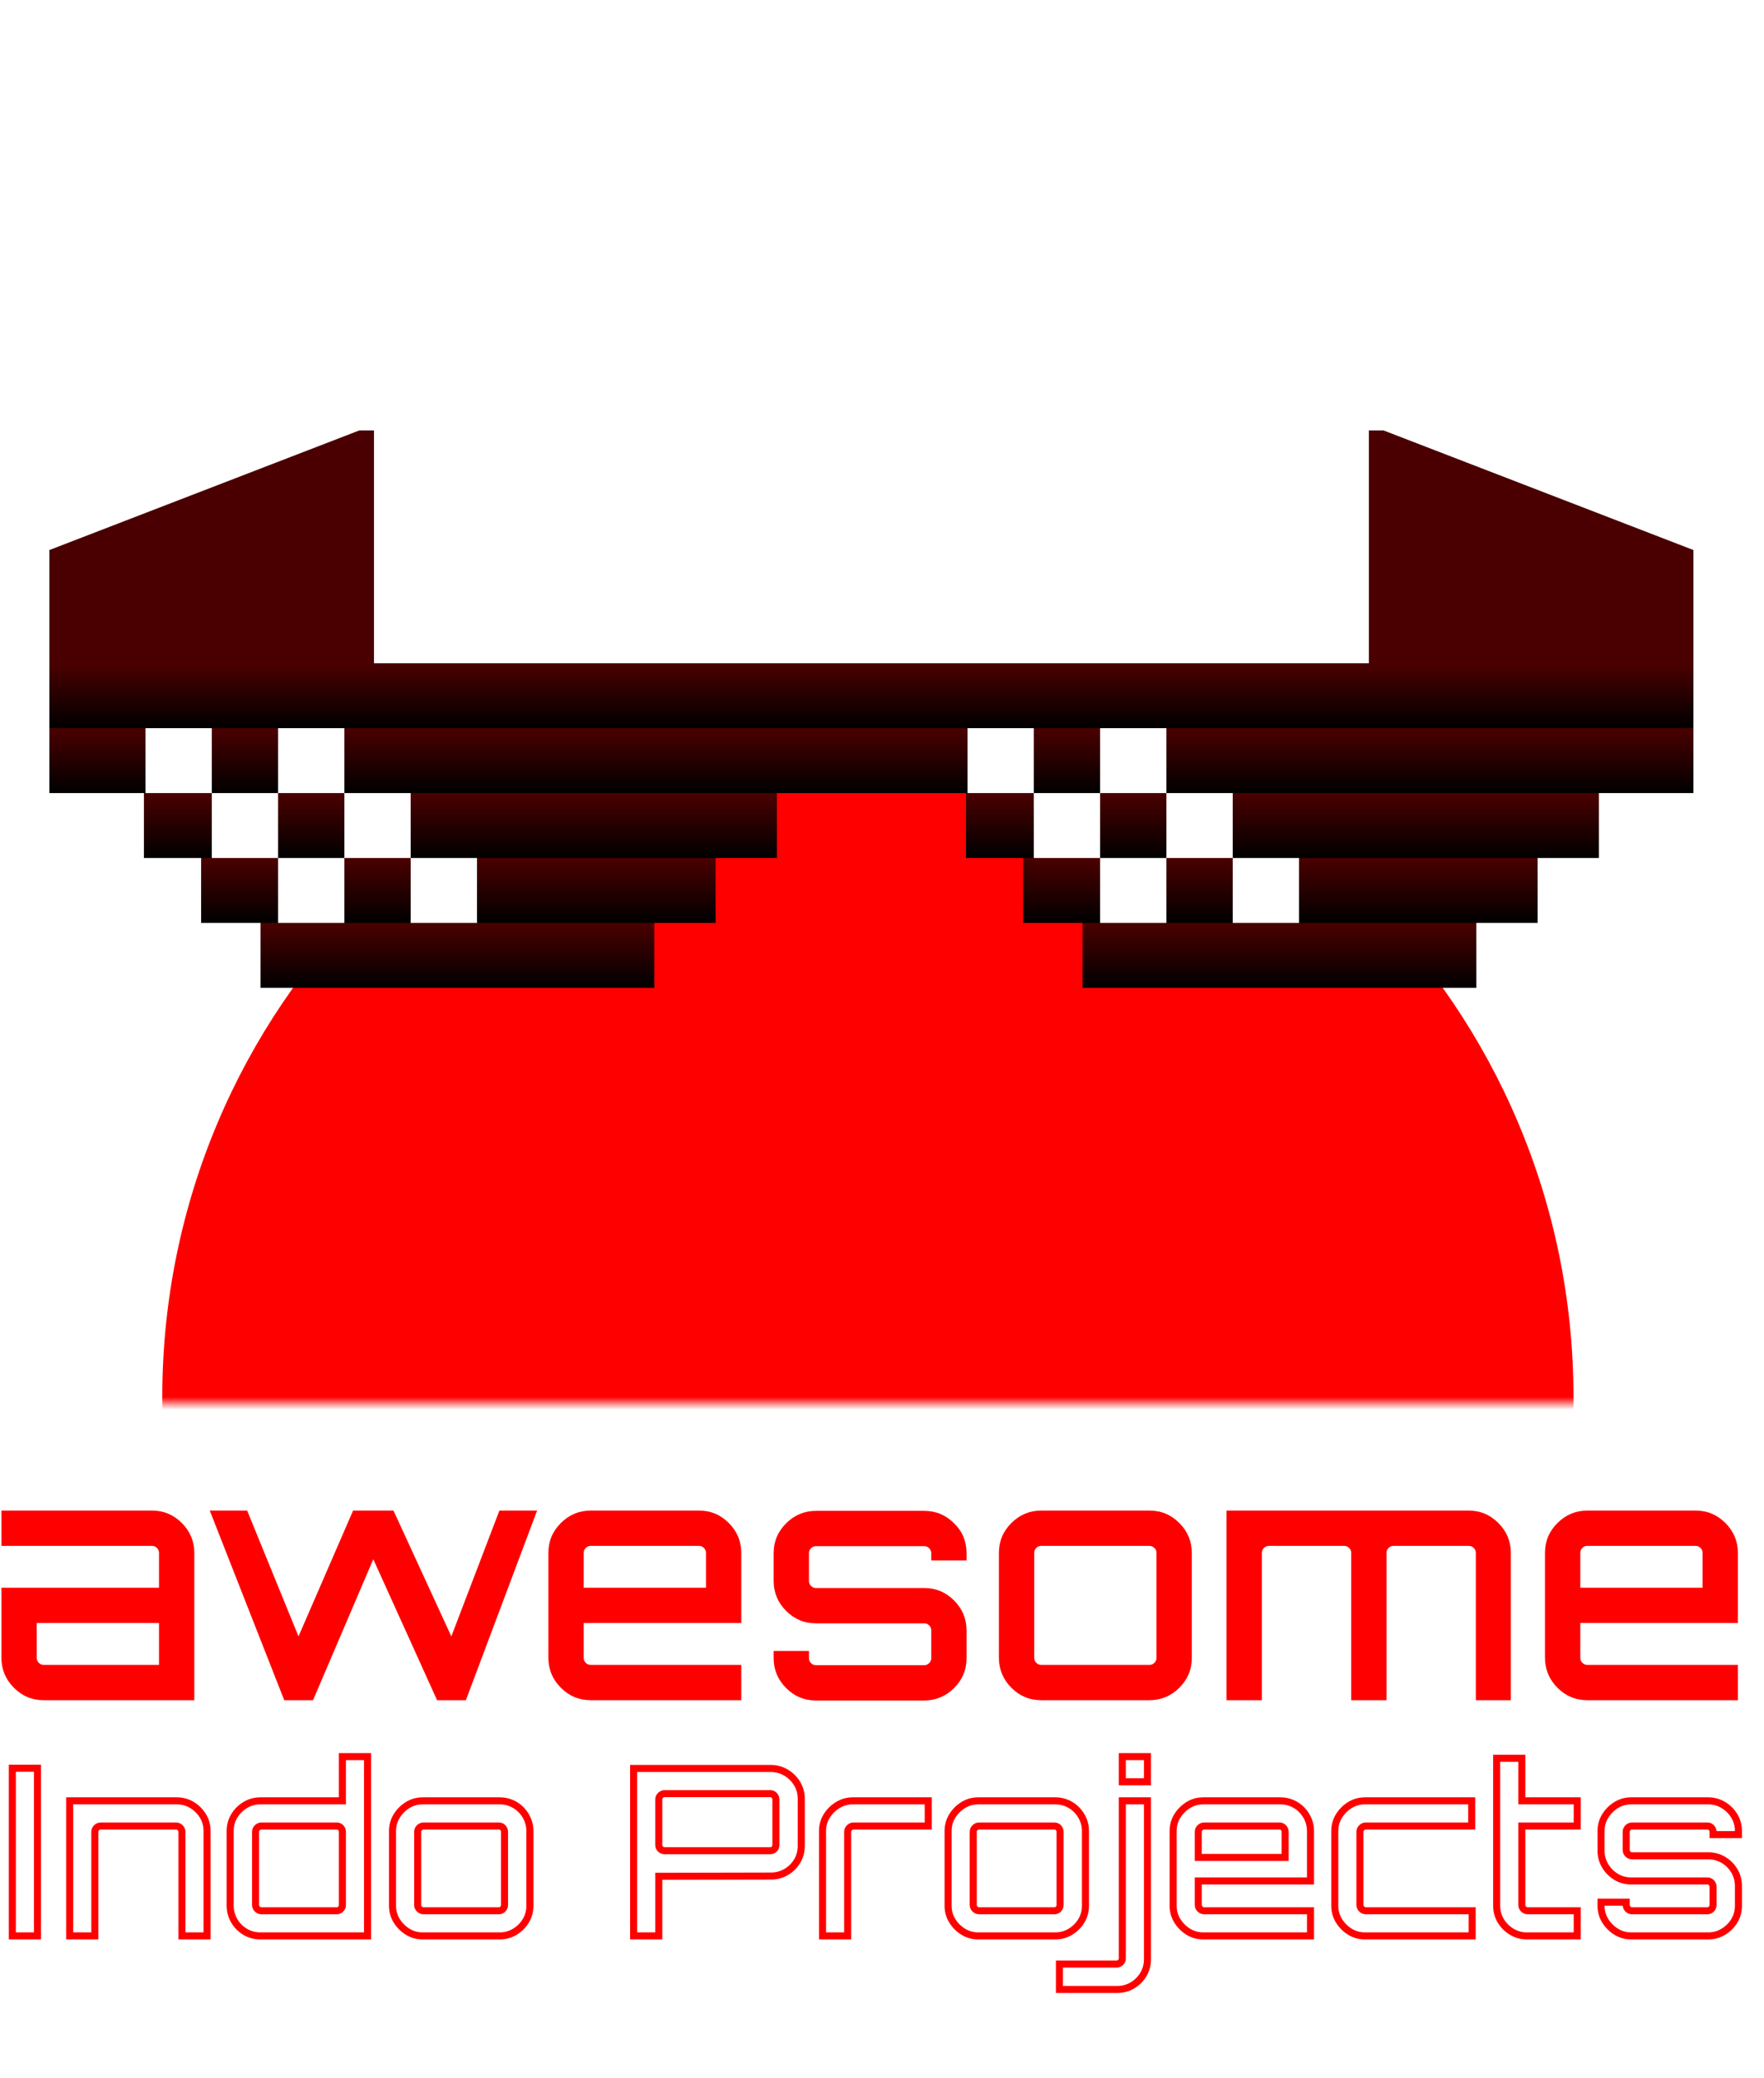 <?xml version="1.0" encoding="utf-8"?>
<svg width="250px" height="294.5px" viewBox="0 0 250 294.5" version="1.1" xmlns:xlink="http://www.w3.org/1999/xlink" xmlns="http://www.w3.org/2000/svg">
  <defs>
    <linearGradient gradientUnits="objectBoundingBox" x1="0.5" y1="0.5" x2="0.5" y2="0.509" id="gradient_1">
      <stop offset="0%" stop-color="#FF0000" />
      <stop offset="100%" stop-color="#FFFFFF" />
    </linearGradient>
    <linearGradient gradientUnits="objectBoundingBox" x1="1" y1="0" x2="1" y2="1" id="gradient_2">
      <stop offset="0%" stop-color="#4B0000" />
      <stop offset="100%" stop-color="#000000" />
    </linearGradient>
    <filter filterUnits="userSpaceOnUse" color-interpolation-filters="sRGB" id="filter_1">
      <feFlood flood-opacity="0" result="BackgroundImageFix" />
      <feColorMatrix in="SourceAlpha" type="matrix" values="0 0 0 0 0 0 0 0 0 0 0 0 0 0 0 0 0 0 128 0" />
      <feMorphology radius="-37" operator="dilate" in="SourceAlpha" result="effect0_dropShadow" />
      <feOffset dx="0" dy="73" />
      <feGaussianBlur stdDeviation="15.5" />
      <feColorMatrix type="matrix" values="0 0 0 0 1 0 0 0 0 0 0 0 0 0 0 0 0 0 0.341 0" />
      <feBlend mode="normal" in2="BackgroundImageFix" result="effect0_dropShadow" />
      <feColorMatrix in="SourceAlpha" type="matrix" values="0 0 0 0 0 0 0 0 0 0 0 0 0 0 0 0 0 0 128 0" />
      <feOffset dx="0" dy="2" />
      <feGaussianBlur stdDeviation="2" />
      <feColorMatrix type="matrix" values="0 0 0 0 0.392 0 0 0 0 0.392 0 0 0 0 0.392 0 0 0 0.149 0" />
      <feBlend mode="normal" in2="effect0_dropShadow" result="effect1_dropShadow" />
      <feBlend mode="normal" in="SourceGraphic" in2="effect1_dropShadow" result="shape" />
    </filter>
    <filter filterUnits="userSpaceOnUse" color-interpolation-filters="sRGB" id="filter_2">
      <feFlood flood-opacity="0" result="BackgroundImageFix" />
      <feBlend mode="normal" in="SourceGraphic" in2="BackgroundImageFix" result="shape" />
      <feColorMatrix in="SourceAlpha" type="matrix" values="0 0 0 0 0 0 0 0 0 0 0 0 0 0 0 0 0 0 128 0" result="hardAlpha" />
      <feOffset dx="0" dy="23" />
      <feGaussianBlur stdDeviation="10.5" />
      <feComposite in2="hardAlpha" operator="arithmetic" k2="-1" k3="1" />
      <feColorMatrix type="matrix" values="0 0 0 0 1 0 0 0 0 1 0 0 0 0 1 0 0 0 0.631 0" />
      <feBlend mode="normal" in2="shape" result="effect0_innerShadow" />
    </filter>
    <path d="M23 100C23 44.772 67.772 0 123 0C178.228 0 223 44.772 223 100C223 155.228 178.228 200 123 200C67.772 200 23 155.228 23 100Z" id="path_1" />
    <path d="M0 0L250 0L250 44L0 44L0 0Z" id="path_2" />
    <clipPath id="clip_1">
      <use xlink:href="#path_2" clip-rule="evenodd" fill-rule="evenodd" />
    </clipPath>
  </defs>
  <g id="ligmatv.is-a.dev">
    <path d="M50.925 61L53 61L53 94L7 94L7 77.953L50.925 61Z" id="Rectangle" fill="#4A0000" fill-rule="evenodd" stroke="none" />
    <path d="M196.075 61L194 61L194 94L240 94L240 77.953L196.075 61Z" id="Rectangle-2" fill="#4A0000" fill-rule="evenodd" stroke="none" />
    <g id="Oval" filter="url(#filter_1)">
      <use stroke="none" fill="url(#gradient_1)" xlink:href="#path_1" fill-rule="evenodd" filter="url(#filter_2)" />
    </g>
    <g id="glasses" transform="translate(7 94)">
      <g id="glass">
        <path d="M116.5 9.2L233 9.2L233 18.4L116.5 18.4L116.5 9.2Z" id="Rectangle-Copy" fill="url(#gradient_2)" fill-rule="evenodd" stroke="none" />
        <path d="M129.898 18.4L219.603 18.4L219.603 27.6L129.898 27.6L129.898 18.4Z" id="Rectangle-Copy-2" fill="url(#gradient_2)" fill-rule="evenodd" stroke="none" />
        <path d="M138.004 27.6L210.918 27.6L210.918 36.8L138.004 36.8L138.004 27.6Z" id="Rectangle-Copy-3" fill="url(#gradient_2)" fill-rule="evenodd" stroke="none" />
        <path d="M146.427 36.8L202.233 36.8L202.233 46L146.427 46L146.427 36.8Z" id="Rectangle-Copy-4" fill="url(#gradient_2)" fill-rule="evenodd" stroke="none" />
        <path d="M116.5 0L233 0L233 9.2L116.5 9.2L116.5 0Z" id="Rectangle" fill="url(#gradient_2)" fill-rule="evenodd" stroke="none" />
        <path d="M0 9.2L116.5 9.2L116.5 18.4L0 18.4L0 9.2Z" id="Rectangle-Copy-5" fill="url(#gradient_2)" fill-rule="evenodd" stroke="none" />
        <path d="M13.398 18.4L103.102 18.4L103.102 27.6L13.398 27.6L13.398 18.4Z" id="Rectangle-Copy-6" fill="url(#gradient_2)" fill-rule="evenodd" stroke="none" />
        <path d="M21.504 27.6L94.418 27.6L94.418 36.8L21.504 36.8L21.504 27.6Z" id="Rectangle-Copy-7" fill="url(#gradient_2)" fill-rule="evenodd" stroke="none" />
        <path d="M29.927 36.8L85.733 36.8L85.733 46L29.927 46L29.927 36.8Z" id="Rectangle-Copy-8" fill="url(#gradient_2)" fill-rule="evenodd" stroke="none" />
        <path d="M0 0L116.5 0L116.5 9.2L0 9.2L0 0Z" id="Rectangle-Copy-9" fill="url(#gradient_2)" fill-rule="evenodd" stroke="none" />
      </g>
      <g id="light" transform="translate(13.623 9.2)">
        <path d="M154.081 18.4L163.476 18.4L163.476 27.6L154.081 27.6L154.081 18.4Z" id="Rectangle-6-Copy-3" fill="#FFFFFF" fill-rule="evenodd" stroke="none" />
        <path d="M144.685 9.2L154.081 9.2L154.081 18.4L144.685 18.4L144.685 9.2Z" id="Rectangle-6-Copy-2" fill="#FFFFFF" fill-rule="evenodd" stroke="none" />
        <path d="M135.29 0L144.685 0L144.685 9.2L135.29 9.2L135.29 0Z" id="Rectangle-5-Copy" fill="#FFFFFF" fill-rule="evenodd" stroke="none" />
        <path d="M135.29 18.4L144.685 18.4L144.685 27.6L135.29 27.6L135.29 18.4Z" id="Rectangle-6-Copy" fill="#FFFFFF" fill-rule="evenodd" stroke="none" />
        <path d="M125.895 9.2L135.29 9.2L135.29 18.4L125.895 18.4L125.895 9.2Z" id="Rectangle-6" fill="#FFFFFF" fill-rule="evenodd" stroke="none" />
        <path d="M116.5 0L125.895 0L125.895 9.2L116.5 9.2L116.5 0Z" id="Rectangle-5" fill="#FFFFFF" fill-rule="evenodd" stroke="none" />
        <path d="M0 0L9.395 0L9.395 9.2L0 9.2L0 0Z" id="Rectangle-5-Copy-2" fill="#FFFFFF" fill-rule="evenodd" stroke="none" />
        <path d="M9.395 9.2L18.79 9.2L18.79 18.4L9.395 18.4L9.395 9.2Z" id="Rectangle-6-Copy-4" fill="#FFFFFF" fill-rule="evenodd" stroke="none" />
        <path d="M18.79 18.4L28.186 18.4L28.186 27.6L18.79 27.6L18.79 18.4Z" id="Rectangle-6-Copy-5" fill="#FFFFFF" fill-rule="evenodd" stroke="none" />
        <path d="M18.79 0L28.186 0L28.186 9.2L18.79 9.2L18.79 0Z" id="Rectangle-5-Copy-3" fill="#FFFFFF" fill-rule="evenodd" stroke="none" />
        <path d="M28.186 9.2L37.581 9.2L37.581 18.4L28.186 18.4L28.186 9.2Z" id="Rectangle-6-Copy-6" fill="#FFFFFF" fill-rule="evenodd" stroke="none" />
        <path d="M37.581 18.4L46.976 18.4L46.976 27.6L37.581 27.6L37.581 18.4Z" id="Rectangle-6-Copy-7" fill="#FFFFFF" fill-rule="evenodd" stroke="none" />
      </g>
    </g>
    <g id="text" transform="translate(0 214.081)">
      <path d="M21.525 2.56721e-05C23.207 2.56721e-05 24.596 0.589 25.773 1.767C26.951 2.944 27.54 4.374 27.54 6.015L27.54 26.877L6.215 26.877C4.532 26.877 3.144 26.288 1.967 25.11C0.789 23.933 0.2 22.503 0.2 20.862L0.2 10.936L22.535 10.936L22.535 6.015C22.535 5.72 22.45 5.51 22.24 5.3C22.03 5.089 21.82 5.005 21.525 5.005L0.2 5.005L0.2 0L21.525 0L21.525 2.56721e-05ZM22.535 21.872L22.535 15.941L5.205 15.941L5.205 20.862C5.205 21.157 5.289 21.367 5.5 21.577C5.71 21.788 5.92 21.872 6.215 21.872L22.535 21.872L22.535 21.872ZM70.779 0L76.121 0L66.026 26.877L61.946 26.877L52.903 6.898L44.364 26.877L44.28 26.835L44.322 26.877L40.284 26.877L29.727 0L35.027 0L42.303 17.834L50.042 0L55.763 0L63.965 17.834L70.779 0L70.779 0ZM99.044 1.28361e-05C100.726 1.28361e-05 102.114 0.589 103.292 1.767C104.47 2.944 105.059 4.374 105.059 6.015L105.059 15.941L82.724 15.941L82.724 20.862C82.724 21.157 82.808 21.367 83.019 21.577C83.229 21.788 83.439 21.872 83.734 21.872L105.059 21.872L105.059 26.877L83.734 26.877C82.051 26.877 80.663 26.288 79.485 25.11C78.308 23.933 77.719 22.503 77.719 20.862L77.719 6.015C77.719 4.332 78.308 2.944 79.485 1.767C80.663 0.589 82.093 0 83.734 0L99.044 0L99.044 1.28361e-05ZM82.724 10.936L100.053 10.936L100.053 6.015C100.053 5.72 99.969 5.51 99.759 5.3C99.549 5.089 99.338 5.005 99.044 5.005L83.734 5.005C83.439 5.005 83.229 5.089 83.019 5.3C82.808 5.51 82.724 5.72 82.724 6.015L82.724 10.936L82.724 10.936ZM136.983 6.057L136.983 7.066L131.978 7.066L131.978 6.057C131.978 5.762 131.894 5.552 131.683 5.342C131.473 5.131 131.263 5.047 130.968 5.047L115.658 5.047C115.364 5.047 115.153 5.131 114.943 5.342C114.733 5.552 114.648 5.762 114.648 6.057L114.648 9.969C114.648 10.263 114.733 10.473 114.943 10.684C115.153 10.894 115.364 10.978 115.658 10.978L130.968 10.978C132.651 10.978 134.039 11.567 135.216 12.745C136.394 13.922 136.983 15.352 136.983 16.993L136.983 20.904C136.983 22.587 136.394 23.975 135.216 25.153C134.039 26.33 132.609 26.919 130.968 26.919L115.658 26.919C113.976 26.919 112.588 26.33 111.41 25.153C110.232 23.975 109.643 22.545 109.643 20.904L109.643 19.895L114.648 19.895L114.648 20.904C114.648 21.199 114.733 21.409 114.943 21.619C115.153 21.83 115.364 21.914 115.658 21.914L130.968 21.914C131.263 21.914 131.473 21.83 131.683 21.619C131.894 21.409 131.978 21.199 131.978 20.904L131.978 16.993C131.978 16.698 131.894 16.488 131.683 16.278C131.473 16.067 131.263 15.983 130.968 15.983L115.658 15.983C113.976 15.983 112.588 15.394 111.41 14.217C110.232 13.039 109.643 11.609 109.643 9.969L109.643 6.057C109.643 4.374 110.232 2.986 111.41 1.809C112.588 0.631 114.018 0.042 115.658 0.042L130.968 0.042C132.651 0.042 134.039 0.631 135.216 1.809C136.394 2.944 136.983 4.374 136.983 6.057L136.983 6.057ZM147.582 0L162.893 0C164.575 0 165.963 0.589 167.141 1.767C168.319 2.944 168.907 4.374 168.907 6.015L168.907 20.862C168.907 22.545 168.319 23.933 167.141 25.11C165.963 26.288 164.533 26.877 162.893 26.877L147.582 26.877C145.9 26.877 144.512 26.288 143.334 25.11C142.157 23.933 141.568 22.503 141.568 20.862L141.568 6.015C141.568 4.332 142.157 2.944 143.334 1.767C144.512 0.589 145.942 0 147.582 0L147.582 0ZM162.893 5.005L147.582 5.005C147.288 5.005 147.078 5.089 146.867 5.3C146.657 5.51 146.573 5.72 146.573 6.015L146.573 20.862C146.573 21.157 146.657 21.367 146.867 21.577C147.078 21.788 147.288 21.872 147.582 21.872L162.893 21.872C163.187 21.872 163.397 21.788 163.608 21.577C163.818 21.367 163.902 21.157 163.902 20.862L163.902 6.015C163.902 5.72 163.818 5.51 163.608 5.3C163.397 5.131 163.187 5.005 162.893 5.005L162.893 5.005ZM208.108 0C209.791 0 211.179 0.589 212.357 1.767C213.534 2.944 214.123 4.374 214.123 6.015L214.123 26.877L209.16 26.877L209.16 6.015C209.16 5.72 209.076 5.51 208.866 5.3C208.655 5.089 208.403 5.005 208.108 5.005L197.509 5.005C197.215 5.005 197.004 5.089 196.794 5.3C196.584 5.51 196.5 5.72 196.5 6.015L196.5 26.877L191.494 26.877L191.494 6.015C191.494 5.72 191.41 5.51 191.2 5.3C190.99 5.089 190.779 5.005 190.485 5.005L179.843 5.005C179.549 5.005 179.339 5.089 179.128 5.3C178.918 5.51 178.834 5.72 178.834 6.015L178.834 26.877L173.829 26.877L173.829 0L208.108 0L208.108 0ZM240.285 1.28361e-05C241.968 1.28361e-05 243.356 0.589 244.533 1.767C245.711 2.944 246.3 4.374 246.3 6.015L246.3 15.941L223.966 15.941L223.966 20.862C223.966 21.157 224.05 21.367 224.26 21.577C224.47 21.788 224.681 21.872 224.975 21.872L246.3 21.872L246.3 26.877L224.975 26.877C223.293 26.877 221.905 26.288 220.727 25.11C219.549 23.933 218.96 22.503 218.96 20.862L218.96 6.015C218.96 4.332 219.549 2.944 220.727 1.767C221.905 0.589 223.335 0 224.975 0L240.285 0L240.285 1.28361e-05ZM223.966 10.936L241.295 10.936L241.295 6.015C241.295 5.72 241.211 5.51 241 5.3C240.79 5.089 240.58 5.005 240.285 5.005L224.975 5.005C224.681 5.005 224.47 5.089 224.26 5.3C224.05 5.51 223.966 5.72 223.966 6.015L223.966 10.936L223.966 10.936Z" id="Shape" fill="#FF0000" fill-rule="evenodd" stroke="none" />
      <g id="Indo-Projects" clip-path="url(#clip_1)" transform="translate(0 26.919)">
        <g stroke="#FF0000" stroke-width="1" id="Indo-Projects" fill="#FFFFFF">
          <path d="M1.749 33.363L1.749 9.603L5.313 9.603L5.313 33.363L1.749 33.363ZM9.875 33.363L9.875 14.223L25.055 14.223Q26.243 14.223 27.216 14.817Q28.19 15.411 28.767 16.368Q29.345 17.325 29.345 18.513L29.345 33.363L25.781 33.363L25.781 18.612Q25.781 18.282 25.534 18.035Q25.286 17.787 24.956 17.787L14.264 17.787Q13.934 17.787 13.687 18.035Q13.439 18.282 13.439 18.612L13.439 33.363L9.875 33.363ZM36.91 33.363Q35.722 33.363 34.748 32.785Q33.775 32.208 33.197 31.218Q32.62 30.228 32.62 29.073L32.62 18.513Q32.62 17.325 33.197 16.368Q33.775 15.411 34.748 14.817Q35.722 14.223 36.91 14.223L48.526 14.223L48.526 7.953L52.09 7.953L52.09 33.363L36.91 33.363ZM37.042 29.799L47.734 29.799Q48.064 29.799 48.295 29.552Q48.526 29.304 48.526 28.974L48.526 18.612Q48.526 18.282 48.295 18.035Q48.064 17.787 47.734 17.787L37.042 17.787Q36.712 17.787 36.465 18.035Q36.217 18.282 36.217 18.612L36.217 28.974Q36.217 29.304 36.465 29.552Q36.712 29.799 37.042 29.799ZM59.919 33.363C59.127 33.363 58.412 33.165 57.774 32.769Q56.817 32.175 56.223 31.218Q55.629 30.261 55.629 29.073L55.629 18.513Q55.629 17.325 56.223 16.368Q56.817 15.411 57.774 14.817Q58.731 14.223 59.919 14.223L70.809 14.223Q71.997 14.223 72.971 14.8Q73.944 15.378 74.522 16.368Q75.099 17.358 75.099 18.513L75.099 29.073Q75.099 30.261 74.522 31.218Q73.944 32.175 72.971 32.769C72.322 33.165 71.601 33.363 70.809 33.363L59.919 33.363ZM60.018 29.799L70.71 29.799Q71.04 29.799 71.271 29.552Q71.502 29.304 71.502 28.974L71.502 18.612Q71.502 18.282 71.271 18.035Q71.04 17.787 70.71 17.787L60.018 17.787Q59.688 17.787 59.441 18.035Q59.193 18.282 59.193 18.612L59.193 28.974Q59.193 29.304 59.441 29.552Q59.688 29.799 60.018 29.799ZM89.8 33.363L89.8 9.636L109.237 9.636Q110.425 9.636 111.415 10.23Q112.405 10.824 112.983 11.797Q113.56 12.771 113.56 13.926L113.56 20.592Q113.56 21.78 112.983 22.753Q112.405 23.727 111.415 24.305Q110.425 24.882 109.237 24.882L93.364 24.915L93.364 33.363L89.8 33.363ZM94.189 21.285L109.138 21.285Q109.501 21.285 109.732 21.054Q109.963 20.823 109.963 20.493L109.963 14.025Q109.963 13.695 109.732 13.447Q109.501 13.2 109.138 13.2L94.189 13.2Q93.859 13.2 93.612 13.447Q93.364 13.695 93.364 14.025L93.364 20.493Q93.364 20.823 93.612 21.054Q93.859 21.285 94.189 21.285ZM116.571 33.363L116.571 18.513Q116.571 17.325 117.165 16.368Q117.759 15.411 118.733 14.817Q119.706 14.223 120.861 14.223L131.553 14.223L131.553 17.787L120.96 17.787Q120.63 17.787 120.383 18.035Q120.135 18.282 120.135 18.612L120.135 33.363L116.571 33.363ZM138.656 33.363C137.864 33.363 137.149 33.165 136.511 32.769Q135.554 32.175 134.96 31.218Q134.366 30.261 134.366 29.073L134.366 18.513Q134.366 17.325 134.96 16.368Q135.554 15.411 136.511 14.817Q137.468 14.223 138.656 14.223L149.546 14.223Q150.734 14.223 151.708 14.8Q152.681 15.378 153.258 16.368Q153.836 17.358 153.836 18.513L153.836 29.073Q153.836 30.261 153.258 31.218Q152.681 32.175 151.708 32.769C151.059 33.165 150.338 33.363 149.546 33.363L138.656 33.363ZM138.755 29.799L149.447 29.799Q149.777 29.799 150.008 29.552Q150.239 29.304 150.239 28.974L150.239 18.612Q150.239 18.282 150.008 18.035Q149.777 17.787 149.447 17.787L138.755 17.787Q138.425 17.787 138.178 18.035Q137.93 18.282 137.93 18.612L137.93 28.974Q137.93 29.304 138.178 29.552Q138.425 29.799 138.755 29.799ZM150.148 40.953L150.148 37.356L158.233 37.356Q158.563 37.356 158.811 37.125Q159.058 36.894 159.058 36.564L159.058 14.223L162.622 14.223L162.622 36.663Q162.622 37.851 162.044 38.825Q161.467 39.798 160.493 40.376Q159.52 40.953 158.332 40.953L150.148 40.953ZM159.058 11.517L159.058 7.953L162.622 7.953L162.622 11.517L159.058 11.517ZM170.55 33.363C169.758 33.363 169.043 33.165 168.405 32.769Q167.448 32.175 166.854 31.218Q166.26 30.261 166.26 29.073L166.26 18.513Q166.26 17.325 166.854 16.368Q167.448 15.411 168.405 14.817Q169.362 14.223 170.55 14.223L181.44 14.223Q182.628 14.223 183.602 14.8Q184.575 15.378 185.152 16.368Q185.73 17.358 185.73 18.513L185.73 25.575L169.824 25.575L169.824 28.974Q169.824 29.304 170.072 29.552Q170.319 29.799 170.649 29.799L185.73 29.799L185.73 33.363L170.55 33.363ZM169.824 22.242L182.133 22.242L182.133 18.612Q182.133 18.282 181.902 18.035Q181.671 17.787 181.341 17.787L170.649 17.787Q170.319 17.787 170.072 18.035Q169.824 18.282 169.824 18.612L169.824 22.242ZM193.46 33.363C192.668 33.363 191.953 33.165 191.315 32.769Q190.358 32.175 189.764 31.218Q189.17 30.261 189.17 29.073L189.17 18.513Q189.17 17.325 189.764 16.368Q190.358 15.411 191.315 14.817Q192.272 14.223 193.46 14.223L208.574 14.223L208.574 17.787L193.559 17.787Q193.229 17.787 192.982 18.035Q192.734 18.282 192.734 18.612L192.734 28.974Q192.734 29.304 192.982 29.552Q193.229 29.799 193.559 29.799L208.64 29.799L208.64 33.363L193.46 33.363ZM216.403 33.363C215.611 33.363 214.891 33.165 214.242 32.769Q213.268 32.175 212.69 31.218Q212.113 30.261 212.113 29.073L212.113 8.184L215.677 8.184L215.677 14.223L223.531 14.223L223.531 17.787L215.677 17.787L215.677 28.974Q215.677 29.304 215.924 29.552Q216.172 29.799 216.502 29.799L223.531 29.799L223.531 33.363L216.403 33.363ZM231.195 33.363C230.403 33.363 229.688 33.165 229.05 32.769Q228.093 32.175 227.499 31.218Q226.905 30.261 226.905 29.073L226.905 28.578L230.469 28.578L230.469 28.974Q230.469 29.304 230.716 29.552Q230.964 29.799 231.294 29.799L241.986 29.799Q242.316 29.799 242.547 29.552Q242.778 29.304 242.778 28.974L242.778 26.4Q242.778 26.07 242.547 25.823Q242.316 25.575 241.986 25.575L231.195 25.575Q230.007 25.575 229.05 24.997Q228.093 24.42 227.499 23.447Q226.905 22.473 226.905 21.285L226.905 18.513Q226.905 17.325 227.499 16.368Q228.093 15.411 229.05 14.817Q230.007 14.223 231.195 14.223L242.085 14.223Q243.273 14.223 244.247 14.817Q245.22 15.411 245.798 16.368Q246.375 17.325 246.375 18.513L246.375 19.008L242.778 19.008L242.778 18.612Q242.778 18.282 242.547 18.035Q242.316 17.787 241.986 17.787L231.294 17.787Q230.964 17.787 230.716 18.035Q230.469 18.282 230.469 18.612L230.469 21.186Q230.469 21.516 230.716 21.764Q230.964 22.011 231.294 22.011L242.085 22.011Q243.273 22.011 244.247 22.588Q245.22 23.166 245.798 24.14Q246.375 25.113 246.375 26.301L246.375 29.073Q246.375 30.261 245.798 31.218Q245.22 32.175 244.247 32.769C243.598 33.165 242.877 33.363 242.085 33.363L231.195 33.363Z" />
        </g>
      </g>
    </g>
  </g>
</svg>